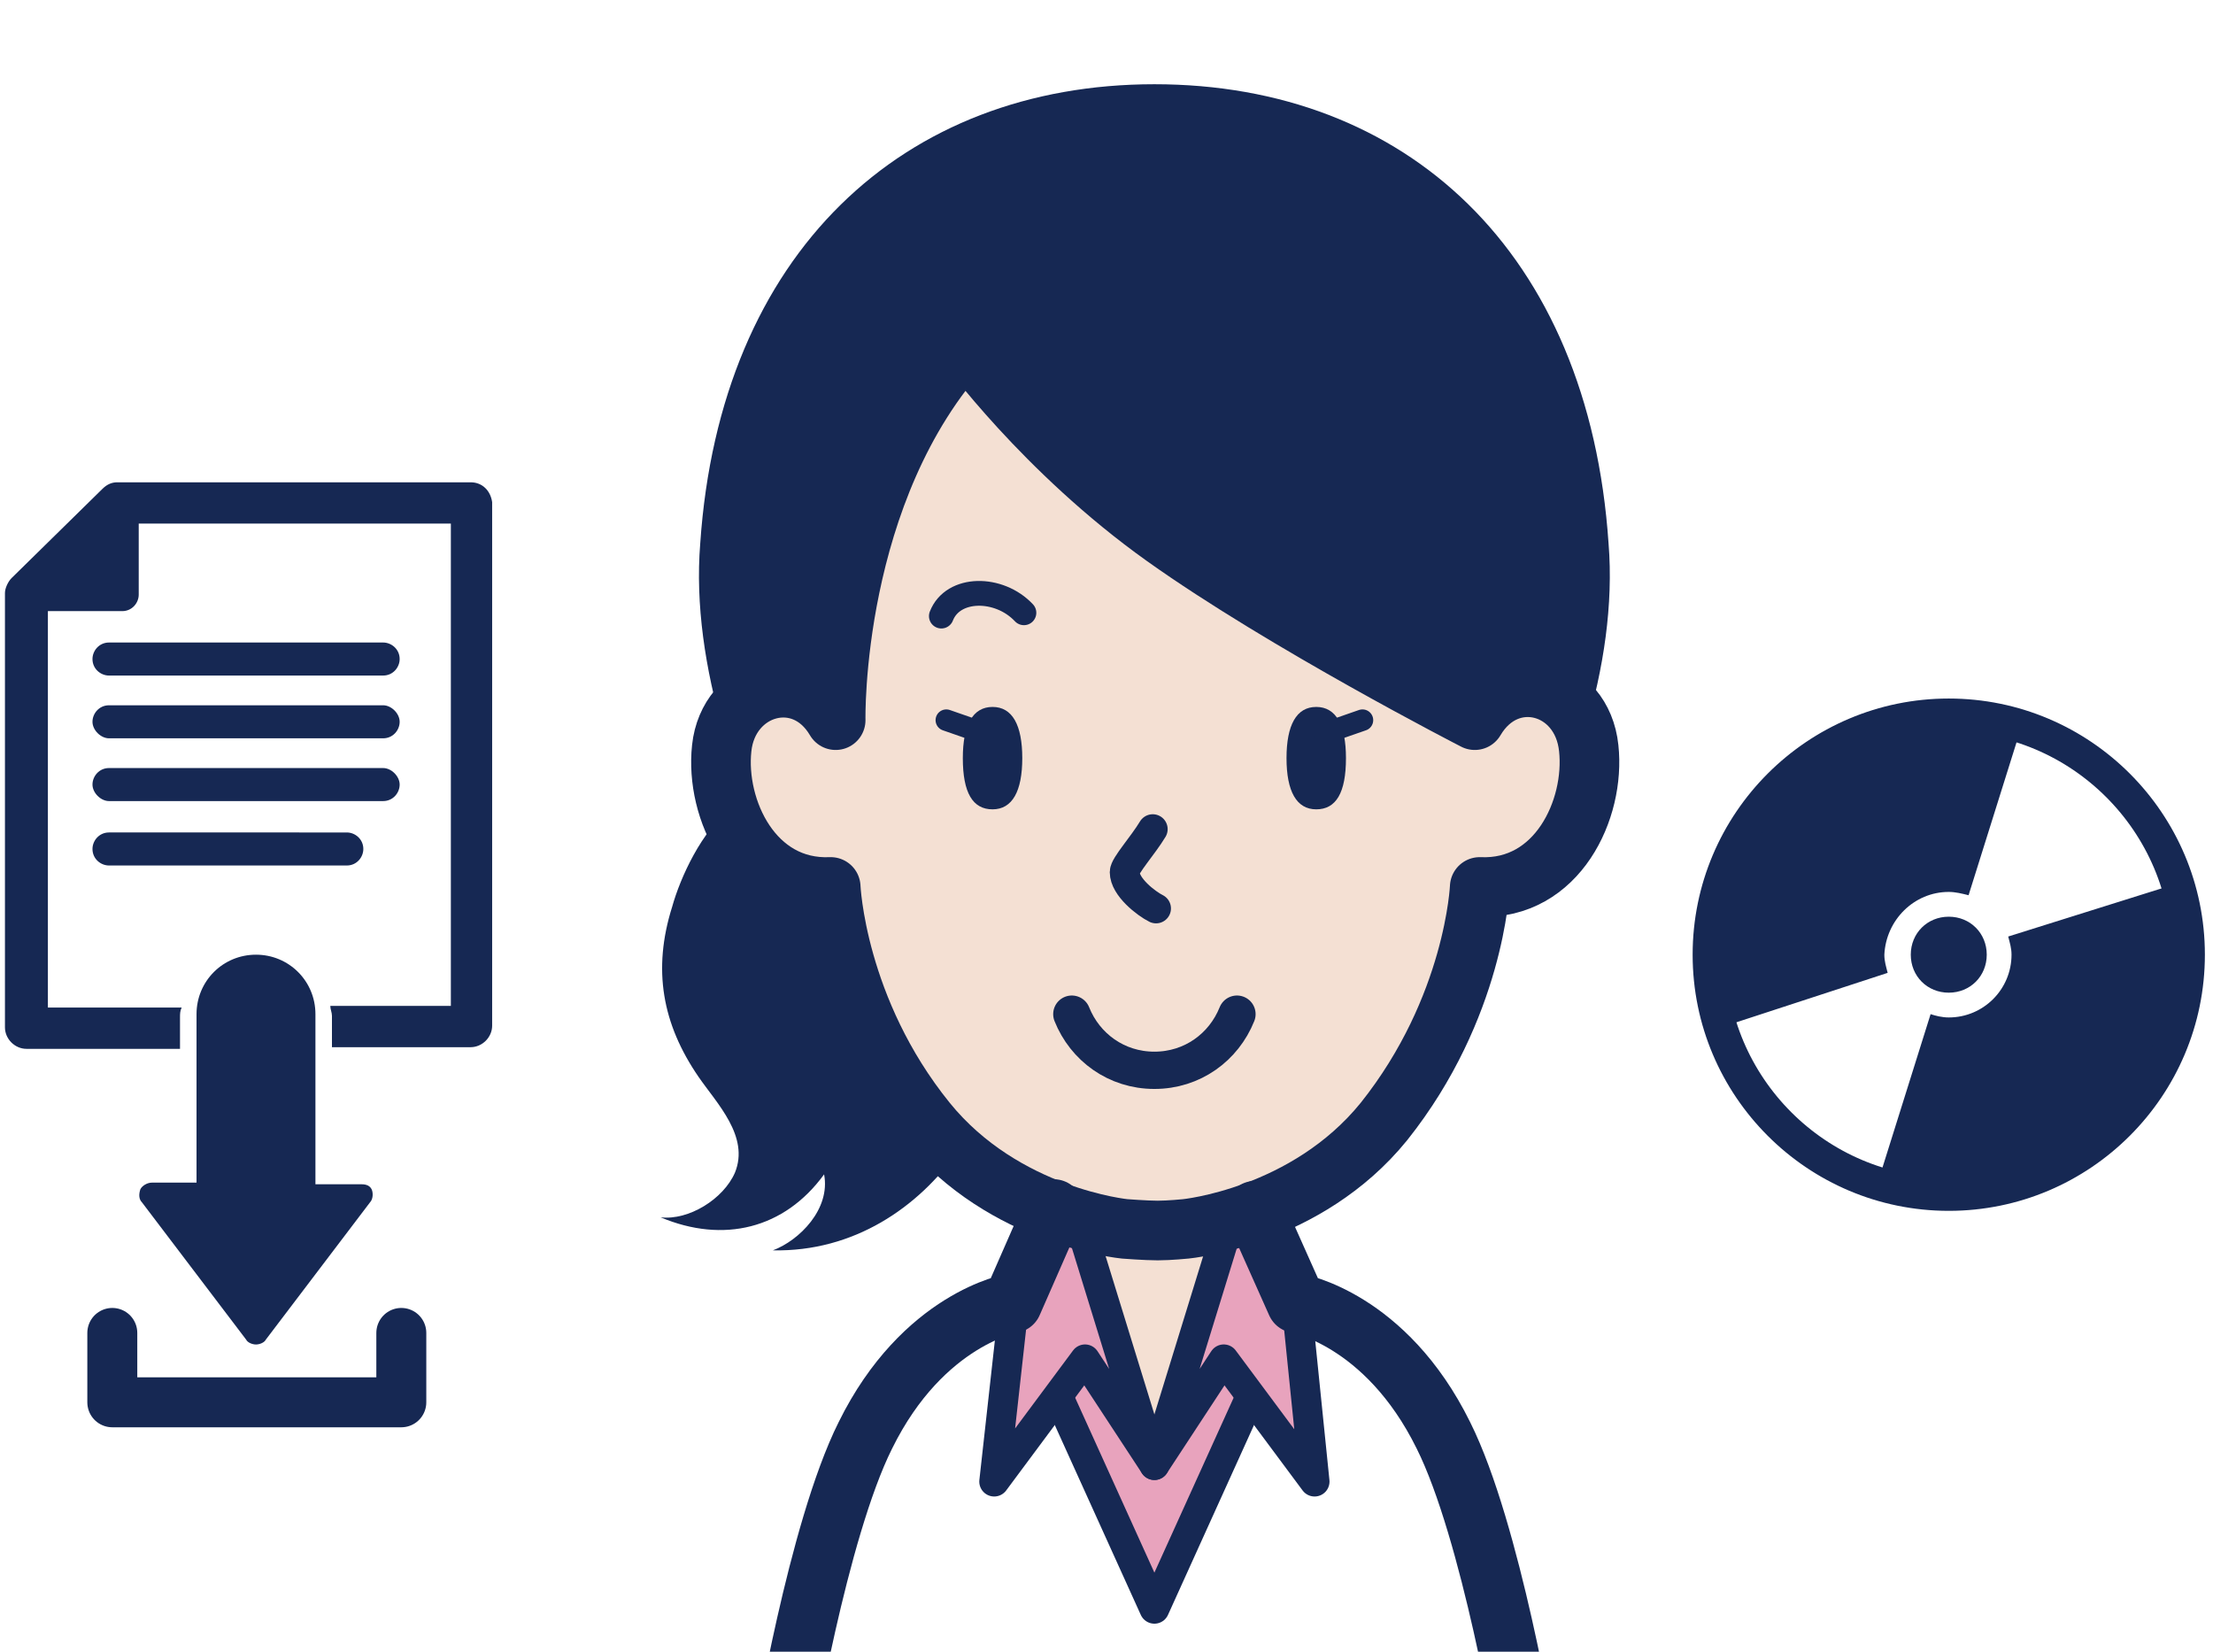 <?xml version="1.0" encoding="utf-8"?>
<!-- Generator: Adobe Illustrator 25.2.1, SVG Export Plug-In . SVG Version: 6.00 Build 0)  -->
<svg version="1.1" xmlns="http://www.w3.org/2000/svg" xmlns:xlink="http://www.w3.org/1999/xlink" x="0px" y="0px"
	 viewBox="0 0 134 100" style="enable-background:new 0 0 134 100;" xml:space="preserve">
<style type="text/css">
	.st0{fill:#162853;}
	.st1{fill:none;stroke:#162853;stroke-width:2.017;stroke-linecap:round;stroke-linejoin:round;}
	.st2{fill:#162853;enable-background:new    ;}
	.st3{fill:none;}
	.st4{fill:none;stroke:#162853;stroke-width:3.025;stroke-linecap:round;stroke-linejoin:round;}
	.st5{clip-path:url(#SVGID_2_);}
	.st6{fill:#F4E0D3;}
	.st7{fill:#E8A3BD;}
	.st8{fill:none;stroke:#162853;stroke-width:3.611;stroke-linecap:round;stroke-linejoin:round;}
	.st9{fill:none;stroke:#162853;stroke-width:2.257;stroke-linecap:round;stroke-linejoin:round;}
	.st10{fill:none;stroke:#162853;stroke-width:1.806;stroke-linecap:round;stroke-linejoin:round;}
	.st11{fill:none;stroke:#162853;stroke-width:1.806;stroke-linecap:round;stroke-linejoin:round;}
	.st12{fill:none;stroke:#162853;stroke-width:1.5;stroke-linecap:round;stroke-linejoin:round;}
	.st13{fill:none;stroke:#162853;stroke-width:1.3;stroke-linecap:round;stroke-linejoin:round;}
	.st14{display:none;}
	.st15{display:inline;}
	.st16{display:inline;clip-path:url(#SVGID_4_);}
	.st17{fill:#F4DCD3;}
	.st18{display:inline;clip-path:url(#SVGID_6_);}
	.st19{fill:#FEE4D1;}
</style>
<g id="teacher_x5F_adopted">
	<g>
		<g>
			<path class="st0" d="M131.8,53.5l-10.2,3.2c0.1,0.4,0.2,0.7,0.2,1.1c0,2.1-1.7,3.8-3.8,3.8c-0.4,0-0.8-0.1-1.1-0.2l-3.2,10.2
				c1.4,0.4,2.8,0.7,4.4,0.7c8,0,14.5-6.5,14.5-14.5C132.5,56.3,132.2,54.8,131.8,53.5z M118,54c0.4,0,0.8,0.1,1.2,0.2l3.2-10.2
				c-1.4-0.4-2.9-0.7-4.4-0.7c-8,0-14.5,6.5-14.5,14.5c0,1.5,0.2,3,0.7,4.4l10.1-3.3c-0.1-0.4-0.2-0.7-0.2-1.1
				C114.2,55.7,115.9,54,118,54z"/>
			<path class="st0" d="M120.3,57.8c0,1.3-1,2.3-2.3,2.3c-1.3,0-2.3-1-2.3-2.3c0-1.3,1-2.3,2.3-2.3
				C119.3,55.5,120.3,56.5,120.3,57.8z"/>
			<path class="st1" d="M132.5,57.8c0,8-6.5,14.5-14.5,14.5c-8,0-14.5-6.5-14.5-14.5c0-8,6.5-14.5,14.5-14.5
				C126,43.3,132.5,49.8,132.5,57.8z"/>
		</g>
		<g>
			<g>
				<path class="st0" d="M6.6,38.9c-0.6,0-1,0.5-1,1c0,0.6,0.5,1,1,1h16.6c0.6,0,1-0.5,1-1c0-0.6-0.5-1-1-1H6.6z"/>
			</g>
			<g>
				<path class="st0" d="M6.6,42.7c-0.6,0-1,0.5-1,1s0.5,1,1,1h16.6c0.6,0,1-0.5,1-1s-0.5-1-1-1H6.6z"/>
			</g>
			<g>
				<path class="st0" d="M6.6,46.5c-0.6,0-1,0.5-1,1s0.5,1,1,1h16.6c0.6,0,1-0.5,1-1s-0.5-1-1-1H6.6z"/>
			</g>
			<g>
				<path class="st0" d="M6.6,50.4c-0.6,0-1,0.5-1,1c0,0.6,0.5,1,1,1H21c0.6,0,1-0.5,1-1c0-0.6-0.5-1-1-1H6.6z"/>
			</g>
			<g>
				<polygon class="st2" points="7.4,31 7.4,36 2.4,36 				"/>
				<path class="st0" d="M6.6,30.3l-5,5c-0.3,0.3-0.4,0.7-0.2,1.1C1.6,36.8,2,37,2.4,37h5c0.6,0,1-0.5,1-1v-5c0-0.4-0.2-0.8-0.6-0.9
					C7.4,29.9,6.9,30,6.6,30.3z"/>
			</g>
			<g>
				<path class="st3" d="M15.5,56.8c2.3,0,4.2,1.7,4.5,4h7.2V31.7H7.6c-0.6,0.6-4.2,4-4.8,4.6v24.5H11
					C11.3,58.6,13.2,56.8,15.5,56.8z"/>
				<path class="st0" d="M28.5,29.2H7.1c-0.3,0-0.6,0.1-0.9,0.4l-5.5,5.4c-0.2,0.2-0.4,0.6-0.4,0.9v26.3c0,0.7,0.6,1.3,1.3,1.3h9.3
					c0-1.1,0-1.9,0-1.9c0-0.2,0-0.4,0.1-0.6H2.9V36.3c0.6-0.6,4.2-4.1,4.8-4.6h19.6v29.2H20c0,0.2,0.1,0.4,0.1,0.6c0,0,0,0.8,0,1.9
					h8.4c0.7,0,1.3-0.6,1.3-1.3V30.4C29.7,29.7,29.2,29.2,28.5,29.2z"/>
			</g>
			<path class="st0" d="M21.9,71.7h-2.8V61.4c0-2-1.6-3.6-3.6-3.6c-2,0-3.6,1.6-3.6,3.6v10.2H9.2c-0.3,0-0.6,0.2-0.7,0.4
				c-0.1,0.3-0.1,0.6,0.1,0.8l6.3,8.3c0.1,0.2,0.4,0.3,0.6,0.3s0.5-0.1,0.6-0.3l6.3-8.3c0.2-0.2,0.2-0.6,0.1-0.8
				C22.4,71.8,22.2,71.7,21.9,71.7z"/>
			<polyline class="st4" points="24.3,80.7 24.3,84.9 6.8,84.9 6.8,80.7 			"/>
		</g>
	</g>
	<g id="女性教師_x5F_顔色調整用">
		<defs>
			<rect id="SVGID_1_" x="38.5" width="60.9" height="100"/>
		</defs>
		<clipPath id="SVGID_2_">
			<use xlink:href="#SVGID_1_"  style="overflow:visible;"/>
		</clipPath>
		<g class="st5">
			<path class="st6" d="M65.1,75c2.9,1,6.9,1,9.7,0l-4.7,13L65.1,75z"/>
			<polygon class="st7" points="75.9,84.8 79.6,89.7 78.5,78.9 74.4,74.1 70,88.6 69.9,88.6 69.8,88.4 65.4,74.1 61.4,78.9 
				60.2,89.7 64,84.7 69.9,97.4 			"/>
			<path class="st6" d="M89.3,43.6c2-3.4,6.5-2.2,6.9,1.7c0.4,3.7-1.9,8.6-6.6,8.4c0,0-0.3,7.3-5.8,14.2c-4.7,5.8-12,6.5-12,6.5
				s-1,0.1-1.7,0.1s-2-0.1-2-0.1s-7.3-0.7-12-6.5c-5.5-6.8-5.8-14.2-5.8-14.2c-4.7,0.2-7-4.7-6.6-8.4c0.4-3.8,4.9-5.1,6.9-1.7
				c0,0-0.3-13.9,7.9-22.8c0,0,4.7,6.5,12,11.7C77.8,37.7,89.3,43.6,89.3,43.6z"/>
			<path class="st8" d="M89.3,43.6c2-3.4,6.5-2.2,6.9,1.7c0.4,3.7-1.9,8.6-6.6,8.4c0,0-0.3,7.3-5.8,14.2c-4.7,5.8-12,6.5-12,6.5
				s-1,0.1-1.7,0.1s-2-0.1-2-0.1s-7.3-0.7-12-6.5c-5.5-6.8-5.8-14.2-5.8-14.2c-4.7,0.2-7-4.7-6.6-8.4c0.4-3.8,4.9-5.1,6.9-1.7
				c0,0-0.3-13.9,7.9-22.8c0,0,4.7,6.5,12,11.7C77.8,37.7,89.3,43.6,89.3,43.6z"/>
			<path class="st0" d="M56.1,67.8c-5.5-6.8-5.8-14.2-5.8-14.2c-3.2,0.2-5.2-2-6.1-4.6c-1.7,1.3-3,4.1-3.5,5.9
				c-1.2,3.8-0.6,7.1,1.6,10.3c1.1,1.6,3.1,3.6,2.2,5.8c-0.7,1.6-2.8,2.9-4.5,2.7c3.8,1.6,7.5,0.7,9.9-2.6c0.4,2.1-1.5,4-3.1,4.6
				c4.9,0.1,8.8-2.6,11.2-6C57.3,69.2,56.7,68.6,56.1,67.8z"/>
			<path class="st0" d="M50.5,43.6c0,0-0.3-13.9,7.9-22.8c0,0,4.7,6.5,12,11.7c7.4,5.2,18.9,11.1,18.9,11.1c1.8-3.1,5.6-2.4,6.7,0.6
				c1.1-3.7,1.7-7.6,1.4-11.3C96.2,15.2,85.1,5.1,69.9,5.1c-15.2,0-26.3,10.2-27.5,27.8c-0.3,3.7,0.3,7.6,1.4,11.4
				C44.9,41.3,48.7,40.5,50.5,43.6z"/>
			<path class="st9" d="M64.9,61.4c0.8,2,2.7,3.4,5,3.4c2.3,0,4.2-1.4,5-3.4"/>
			<path class="st8" d="M47.4,105.5c0,0,2.1-12.8,5-18.6c3.5-7.1,8.9-8,8.9-8l2.5-5.7"/>
			<polyline class="st10" points="75.7,84.6 69.9,97.4 64.1,84.6 			"/>
			<path class="st11" d="M69.8,50.2c-0.6,1-1.7,2.2-1.7,2.6c0,0.9,1.3,1.9,1.9,2.2"/>
			<path class="st12" d="M62,37.1c-1.5-1.6-4.3-1.6-5,0.2"/>
			<polyline class="st10" points="61.4,78.9 60.2,89.7 65.7,82.3 69.9,88.7 65.4,74.1 			"/>
			<path class="st8" d="M92.4,105.5c0,0-2.1-12.8-5-18.6c-3.5-7.1-8.9-8-8.9-8L76,73.3"/>
			<polyline class="st10" points="78.5,78.9 79.6,89.7 74.1,82.3 69.9,88.7 74.4,74.1 			"/>
			<g>
				<g>
					<path class="st0" d="M61.9,45.9c0,2-0.6,3.1-1.8,3.1c-1.2,0-1.8-1-1.8-3.1c0-2,0.6-3.1,1.8-3.1C61.3,42.8,61.9,43.9,61.9,45.9z
						"/>
				</g>
				<line class="st13" x1="57.3" y1="43.6" x2="59.6" y2="44.4"/>
			</g>
			<g>
				<g>
					<path class="st0" d="M77.9,45.9c0,2,0.6,3.1,1.8,3.1c1.2,0,1.8-1,1.8-3.1c0-2-0.6-3.1-1.8-3.1C78.5,42.8,77.9,43.9,77.9,45.9z"
						/>
				</g>
				<line class="st13" x1="82.5" y1="43.6" x2="80.2" y2="44.4"/>
			</g>
		</g>
	</g>
	<g id="女性教師_x5F_コンテンツボタン用_1_" class="st14">
		<defs>
			<rect id="SVGID_3_" x="38.5" width="60.9" height="100"/>
		</defs>
		<clipPath id="SVGID_4_" class="st15">
			<use xlink:href="#SVGID_3_"  style="overflow:visible;"/>
		</clipPath>
		<g class="st16">
			<path class="st17" d="M65.1,75c2.9,1,6.9,1,9.7,0l-4.7,13L65.1,75z"/>
			<polygon class="st7" points="75.9,84.8 79.6,89.7 78.5,78.9 74.4,74.1 70,88.6 69.9,88.6 69.8,88.4 65.4,74.1 61.4,78.9 
				60.2,89.7 64,84.7 69.9,97.4 			"/>
			<path class="st17" d="M89.3,43.6c2-3.4,6.5-2.2,6.9,1.7c0.4,3.7-1.9,8.6-6.6,8.4c0,0-0.3,7.3-5.8,14.2c-4.7,5.8-12,6.5-12,6.5
				s-1,0.1-1.7,0.1s-2-0.1-2-0.1s-7.3-0.7-12-6.5c-5.5-6.8-5.8-14.2-5.8-14.2c-4.7,0.2-7-4.7-6.6-8.4c0.4-3.8,4.9-5.1,6.9-1.7
				c0,0-0.3-13.9,7.9-22.8c0,0,4.7,6.5,12,11.7C77.8,37.7,89.3,43.6,89.3,43.6z"/>
			<path class="st8" d="M89.3,43.6c2-3.4,6.5-2.2,6.9,1.7c0.4,3.7-1.9,8.6-6.6,8.4c0,0-0.3,7.3-5.8,14.2c-4.7,5.8-12,6.5-12,6.5
				s-1,0.1-1.7,0.1s-2-0.1-2-0.1s-7.3-0.7-12-6.5c-5.5-6.8-5.8-14.2-5.8-14.2c-4.7,0.2-7-4.7-6.6-8.4c0.4-3.8,4.9-5.1,6.9-1.7
				c0,0-0.3-13.9,7.9-22.8c0,0,4.7,6.5,12,11.7C77.8,37.7,89.3,43.6,89.3,43.6z"/>
			<path class="st0" d="M56.1,67.8c-5.5-6.8-5.8-14.2-5.8-14.2c-3.2,0.2-5.2-2-6.1-4.6c-1.7,1.3-3,4.1-3.5,5.9
				c-1.2,3.8-0.6,7.1,1.6,10.3c1.1,1.6,3.1,3.6,2.2,5.8c-0.7,1.6-2.8,2.9-4.5,2.7c3.8,1.6,7.5,0.7,9.9-2.6c0.4,2.1-1.5,4-3.1,4.6
				c4.9,0.1,8.8-2.6,11.2-6C57.3,69.2,56.7,68.6,56.1,67.8z"/>
			<path class="st0" d="M50.5,43.6c0,0-0.3-13.9,7.9-22.8c0,0,4.7,6.5,12,11.7c7.4,5.2,18.9,11.1,18.9,11.1c1.8-3.1,5.6-2.4,6.7,0.6
				c1.1-3.7,1.7-7.6,1.4-11.3C96.2,15.2,85.1,5.1,69.9,5.1c-15.2,0-26.3,10.2-27.5,27.8c-0.3,3.7,0.3,7.6,1.4,11.4
				C44.9,41.3,48.7,40.5,50.5,43.6z"/>
			<path class="st9" d="M64.9,61.4c0.8,2,2.7,3.4,5,3.4c2.3,0,4.2-1.4,5-3.4"/>
			<path class="st8" d="M47.4,105.5c0,0,2.1-12.8,5-18.6c3.5-7.1,8.9-8,8.9-8l2.5-5.7"/>
			<polyline class="st10" points="75.7,84.6 69.9,97.4 64.1,84.6 			"/>
			<path class="st11" d="M69.8,50.2c-0.6,1-1.7,2.2-1.7,2.6c0,0.9,1.3,1.9,1.9,2.2"/>
			<path class="st12" d="M62,37.1c-1.5-1.6-4.3-1.6-5,0.2"/>
			<polyline class="st10" points="61.4,78.9 60.2,89.7 65.7,82.3 69.9,88.7 65.4,74.1 			"/>
			<path class="st8" d="M92.4,105.5c0,0-2.1-12.8-5-18.6c-3.5-7.1-8.9-8-8.9-8L76,73.3"/>
			<polyline class="st10" points="78.5,78.9 79.6,89.7 74.1,82.3 69.9,88.7 74.4,74.1 			"/>
			<g>
				<g>
					<path class="st0" d="M61.9,45.9c0,2-0.6,3.1-1.8,3.1c-1.2,0-1.8-1-1.8-3.1c0-2,0.6-3.1,1.8-3.1C61.3,42.8,61.9,43.9,61.9,45.9z
						"/>
				</g>
				<line class="st13" x1="57.3" y1="43.6" x2="59.6" y2="44.4"/>
			</g>
			<g>
				<g>
					<path class="st0" d="M77.9,45.9c0,2,0.6,3.1,1.8,3.1c1.2,0,1.8-1,1.8-3.1c0-2-0.6-3.1-1.8-3.1C78.5,42.8,77.9,43.9,77.9,45.9z"
						/>
				</g>
				<line class="st13" x1="82.5" y1="43.6" x2="80.2" y2="44.4"/>
			</g>
		</g>
	</g>
	<g id="女性教師_x5F_gnav用" class="st14">
		<defs>
			<rect id="SVGID_5_" x="38.5" width="60.9" height="100"/>
		</defs>
		<clipPath id="SVGID_6_" class="st15">
			<use xlink:href="#SVGID_5_"  style="overflow:visible;"/>
		</clipPath>
		<g class="st18">
			<path class="st19" d="M65.1,75c3.3,0.8,6.6,0.8,9.7,0l-4.7,13L65.1,75z"/>
			<polygon class="st7" points="75.9,84.8 79.6,89.7 78.5,78.9 74.4,74.1 70,88.6 69.9,88.6 69.8,88.4 65.4,74.1 61.4,78.9 
				60.2,89.7 64,84.7 69.9,97.4 			"/>
			<path class="st19" d="M89.3,43.6c2-3.4,6.5-2.2,6.9,1.7c0.4,3.7-1.9,8.6-6.6,8.4c0,0-0.3,7.3-5.8,14.2c-4.7,5.8-12,6.5-12,6.5
				s-1,0.1-1.7,0.1s-2-0.1-2-0.1s-7.3-0.7-12-6.5c-5.5-6.8-5.8-14.2-5.8-14.2c-4.7,0.2-7-4.7-6.6-8.4c0.4-3.8,4.9-5.1,6.9-1.7
				c0,0-0.3-13.9,7.9-22.8c0,0,4.7,6.5,12,11.7C77.8,37.7,89.3,43.6,89.3,43.6z"/>
			<path class="st8" d="M89.3,43.6c2-3.4,6.5-2.2,6.9,1.7c0.4,3.7-1.9,8.6-6.6,8.4c0,0-0.3,7.3-5.8,14.2c-4.7,5.8-12,6.5-12,6.5
				s-1,0.1-1.7,0.1s-2-0.1-2-0.1s-7.3-0.7-12-6.5c-5.5-6.8-5.8-14.2-5.8-14.2c-4.7,0.2-7-4.7-6.6-8.4c0.4-3.8,4.9-5.1,6.9-1.7
				c0,0-0.3-13.9,7.9-22.8c0,0,4.7,6.5,12,11.7C77.8,37.7,89.3,43.6,89.3,43.6z"/>
			<path class="st0" d="M56.1,67.8c-5.5-6.8-5.8-14.2-5.8-14.2c-3.2,0.2-5.2-2-6.1-4.6c-1.7,1.3-3,4.1-3.5,5.9
				c-1.2,3.8-0.6,7.1,1.6,10.3c1.1,1.6,3.1,3.6,2.2,5.8c-0.7,1.6-2.8,2.9-4.5,2.7c3.8,1.6,7.5,0.7,9.9-2.6c0.4,2.1-1.5,4-3.1,4.6
				c4.9,0.1,8.8-2.6,11.2-6C57.3,69.2,56.7,68.6,56.1,67.8z"/>
			<path class="st0" d="M50.5,43.6c0,0-0.3-13.9,7.9-22.8c0,0,4.7,6.5,12,11.7c7.4,5.2,18.9,11.1,18.9,11.1c1.8-3.1,5.6-2.4,6.7,0.6
				c1.1-3.7,1.7-7.6,1.4-11.3C96.2,15.2,85.1,5.1,69.9,5.1c-15.2,0-26.3,10.2-27.5,27.8c-0.3,3.7,0.3,7.6,1.4,11.4
				C44.9,41.3,48.7,40.5,50.5,43.6z"/>
			<path class="st9" d="M64.9,61.4c0.8,2,2.7,3.4,5,3.4c2.3,0,4.2-1.4,5-3.4"/>
			<path class="st8" d="M47.4,105.5c0,0,2.1-12.8,5-18.6c3.5-7.1,8.9-8,8.9-8l2.5-5.7"/>
			<polyline class="st10" points="75.7,84.6 69.9,97.4 64.1,84.6 			"/>
			<path class="st11" d="M69.8,50.2c-0.6,1-1.7,2.2-1.7,2.6c0,0.9,1.3,1.9,1.9,2.2"/>
			<path class="st12" d="M62,37.1c-1.5-1.6-4.3-1.6-5,0.2"/>
			<polyline class="st10" points="61.4,78.9 60.2,89.7 65.7,82.3 69.9,88.7 65.4,74.1 			"/>
			<path class="st8" d="M92.4,105.5c0,0-2.1-12.8-5-18.6c-3.5-7.1-8.9-8-8.9-8L76,73.3"/>
			<polyline class="st10" points="78.5,78.9 79.6,89.7 74.1,82.3 69.9,88.7 74.4,74.1 			"/>
			<g>
				<g>
					<path class="st0" d="M61.9,45.9c0,2-0.6,3.1-1.8,3.1c-1.2,0-1.8-1-1.8-3.1c0-2,0.6-3.1,1.8-3.1C61.3,42.8,61.9,43.9,61.9,45.9z
						"/>
				</g>
				<line class="st13" x1="57.3" y1="43.6" x2="59.6" y2="44.4"/>
			</g>
			<g>
				<g>
					<path class="st0" d="M77.9,45.9c0,2,0.6,3.1,1.8,3.1c1.2,0,1.8-1,1.8-3.1c0-2-0.6-3.1-1.8-3.1C78.5,42.8,77.9,43.9,77.9,45.9z"
						/>
				</g>
				<line class="st13" x1="82.5" y1="43.6" x2="80.2" y2="44.4"/>
			</g>
		</g>
	</g>
</g>
<g id="レイヤー_2">
</g>
</svg>
